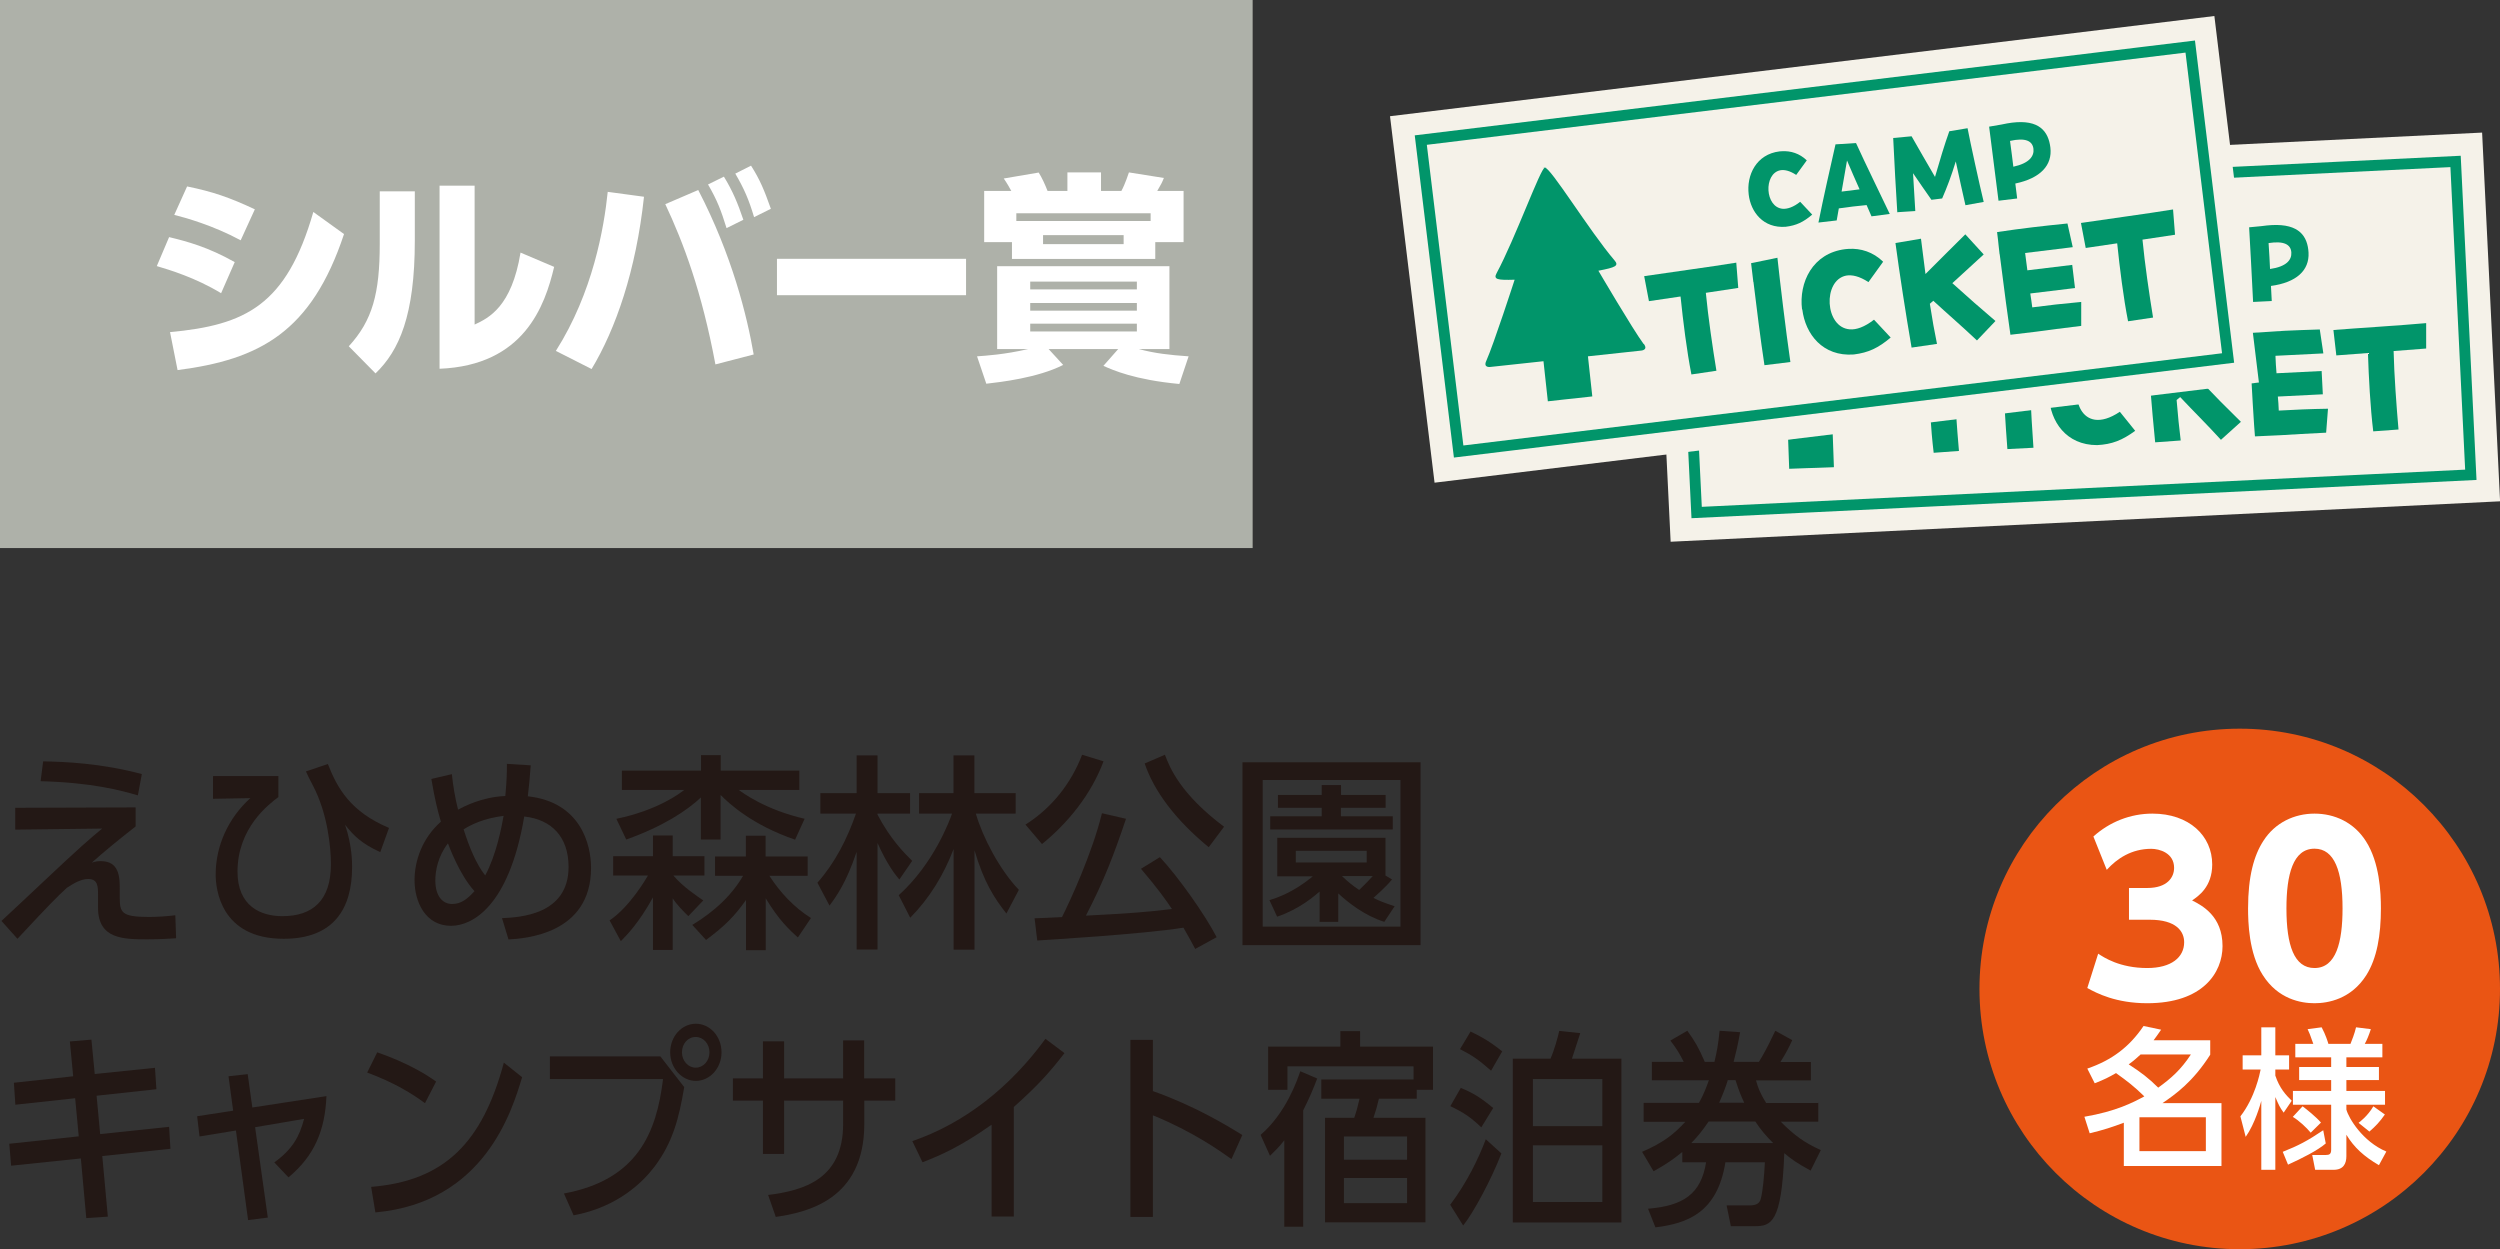 <?xml version="1.0" encoding="UTF-8"?>
<svg id="_レイヤー_1" data-name="レイヤー 1" xmlns="http://www.w3.org/2000/svg" width="188.94" height="94.42" viewBox="0 0 188.94 94.42">
  <rect x="0" y="0" width="188.94" height="94.42" fill="#333333" stroke="none"/>
  <defs>
    <style>
      .cls-1 {
        fill: #231815;
      }

      .cls-2 {
        fill: #aeb1a9;
      }

      .cls-3 {
        fill: #ea5514;
      }

      .cls-4 {
        fill: #fff;
      }

      .cls-5 {
        fill: #f5f2e9;
      }

      .cls-6 {
        fill: none;
        stroke: #01956a;
        stroke-miterlimit: 10;
        stroke-width: .82px;
      }

      .cls-7 {
        fill: #01956a;
      }
    </style>
  </defs>
  <g>
    <path class="cls-1" d="M10.25,61.02v1.44c-1.24.97-2.3,1.83-3.32,2.74.23-.08.42-.12.69-.12,1.43,0,1.43,1.28,1.43,2.12v.6c0,1.16.11,1.5,2.22,1.5.66,0,1.47-.06,1.98-.13l.06,1.74c-.56.03-1.11.08-2.16.08-1.79,0-3.74,0-3.74-2.38v-.94c0-.66,0-1.24-.75-1.24-.53,0-1.1.33-1.61.67-.75.69-1.22,1.16-3.73,3.85l-1.21-1.35c.25-.22,2.46-2.3,2.99-2.8,3.1-2.92,3.59-3.32,4.62-4.18l-6.57.08v-1.65l9.11-.03ZM10.42,60.11c-1.31-.38-3.49-.97-7.35-1.07l.19-1.5c1.61.03,4.34.13,7.46.96l-.3,1.61Z"/>
    <path class="cls-1" d="M21.04,58.64v1.6c-.71.53-3.09,2.32-3.09,5.63,0,2.62,1.76,3.37,3.39,3.37,2.27,0,3.67-1.16,3.67-3.93,0-1.24-.24-3.82-1.36-5.94-.27-.5-.36-.71-.53-1.07l1.66-.56c.72,1.85,1.72,3.61,4.62,4.83l-.66,1.83c-1.41-.64-2.02-1.25-2.66-2.07.53,1.57.53,2.84.53,3.21,0,3.09-1.35,5.41-5.17,5.41-4.8,0-5.14-3.81-5.14-4.86,0-2.19.97-4.28,2.62-5.77l-2.82.05v-1.72h4.95Z"/>
    <path class="cls-1" d="M34.15,58.5c.09.88.25,1.85.47,2.69.38-.2,1.76-.96,3.57-1.03.11-1.24.12-1.69.12-2.43l1.8.11c-.06.83-.14,1.74-.22,2.34,4,.44,4.78,3.65,4.78,5.41,0,5.05-5.08,5.34-6.24,5.41l-.49-1.61c1.3-.06,5.03-.23,5.03-3.87,0-2.29-1.3-3.59-3.35-3.81-1.16,6.85-3.96,8.26-5.53,8.26-1.97,0-2.76-1.85-2.76-3.45,0-1.47.58-3.17,1.99-4.42-.27-.94-.44-1.6-.72-3.23l1.54-.36ZM33.86,63.73c-.77.99-.96,2.1-.96,2.8,0,1.21.56,1.79,1.27,1.79s1.19-.42,1.69-.97c-1.14-1.24-1.93-3.42-2.01-3.62ZM38.06,61.66c-1.52.19-2.47.67-3.02,1.02.39,1.25.94,2.62,1.63,3.48.83-1.52,1.24-3.65,1.39-4.5Z"/>
    <path class="cls-1" d="M49.35,67.82c-1.1,1.99-2.01,2.88-2.43,3.31l-.85-1.57c1.52-1.02,2.74-3.12,2.9-3.39h-2.63v-1.46h3.01v-1.57h1.49v1.57h2.4v1.46h-2.35c.75.88,1.83,1.58,2.26,1.88l-1.13,1.19c-.39-.39-.86-.85-1.18-1.35v3.9h-1.49v-3.98ZM46.59,61.88c3.1-.64,4.78-1.91,5.12-2.18h-4.71v-1.46h5.98v-1.17h1.49v1.17h5.94v1.46h-4.58c.28.2,1.99,1.49,4.98,2.18l-.72,1.58c-3.21-1.1-4.95-2.69-5.63-3.38v3.37h-1.49v-3.18c-1.02.96-2.79,2.16-5.64,3.18l-.75-1.57ZM58.14,66.18c.82,1.27,1.87,2.4,3.15,3.2l-.99,1.47c-.61-.55-1.42-1.28-2.43-2.96v3.92h-1.49v-3.79c-.89,1.25-1.58,1.94-3.02,3.02l-1.04-1.14c.71-.44,2.62-1.61,3.84-3.71h-2.12v-1.46h2.33v-1.57h1.49v1.57h3.18v1.46h-2.92Z"/>
    <path class="cls-1" d="M61.77,66.72c1.33-1.5,2.26-3.32,2.92-5.23h-2.69v-1.55h2.74v-2.85h1.58v2.85h2.46v1.55h-2.46v.08c.96,1.82,1.96,2.84,2.62,3.49l-.97,1.41c-.27-.31-.91-1.1-1.65-2.76v8.05h-1.58v-7.38c-.78,2.32-1.53,3.37-2.05,4.06l-.91-1.72ZM67.92,67.66c2.66-2.4,3.86-5.67,4.03-6.17h-2.49v-1.55h2.6v-2.85h1.58v2.85h3.12v1.55h-3.01c.5,1.74,1.77,4.21,3.25,5.76l-.94,1.79c-.92-1.16-1.72-2.41-2.41-4.78v7.51h-1.58v-7.6c-.77,1.99-1.82,3.71-3.28,5.19l-.86-1.69Z"/>
    <path class="cls-1" d="M83.4,57.54c-.94,2.51-2.68,4.65-4.65,6.25l-1.25-1.47c1.97-1.24,3.45-3.1,4.28-5.28l1.63.5ZM90.33,71.72c-.25-.47-.44-.83-.89-1.61-3.1.5-10.62.94-11.05.97l-.2-1.68c.31,0,1.44-.06,2.07-.09.6-1.18,2.3-4.87,3.02-7.85l1.82.42c-.91,2.69-1.63,4.61-3.03,7.32,3.5-.19,4.42-.25,6.5-.5-.42-.63-1.02-1.49-2.34-3.04l1.43-.88c1.39,1.49,3.42,4.36,4.29,6.05l-1.63.89ZM91.35,64.03c-2.54-2.09-4.14-4.26-4.84-6.33l1.53-.66c.36.97,1.18,2.98,4.47,5.44l-1.16,1.55Z"/>
    <path class="cls-1" d="M107.36,71.43h-13.46v-13.82h13.46v13.82ZM105.84,58.95h-10.41v11.08h10.41v-11.08ZM105.21,66.46c-.52.63-1.21,1.21-1.41,1.4.44.22.72.34,1.6.63l-.78,1.18c-1.49-.47-2.74-1.46-3.48-2.15v2.15h-1.41v-2.29c-.36.31-1.5,1.32-3.21,1.9l-.58-1.25c.55-.17,1.8-.58,3.28-1.8h-2.69v-2.91h8.18v2.85l.52.31ZM104.71,61.05h-3.37v.64h3.92v1h-9.26v-1h3.89v-.64h-3.31v-.97h3.31v-.75h1.46v.75h3.37v.97ZM103.29,64.3h-5.36v.88h5.36v-.88ZM101.42,66.21c.52.49.81.72,1.3,1.05.52-.49.92-.94,1.03-1.05h-2.33Z"/>
    <path class="cls-1" d="M11.71,80.67l.11,1.65-4.52.49.27,2.9,5.21-.55.1,1.66-5.15.55.42,4.58-1.63.11-.41-4.51-5.27.55-.14-1.66,5.25-.56-.27-2.88-4.52.49-.11-1.66,4.48-.49-.25-2.63,1.63-.14.25,2.6,4.55-.47Z"/>
    <path class="cls-1" d="M20.24,92.02l-1.49.19-.92-6.77-2.75.45-.18-1.53,2.72-.42-.35-2.6,1.45-.16.35,2.52,5.6-.86c-.1,2.59-.92,4.53-2.87,6.14l-1.07-1.13c1.37-.99,1.91-1.96,2.25-3.29l-3.7.63.96,6.83Z"/>
    <path class="cls-1" d="M32.11,83.37c-.9-.67-2.27-1.54-4.36-2.31l.76-1.53c2.36.82,3.77,1.72,4.45,2.21l-.84,1.63ZM28.04,89.7c5.59-.45,8.42-3.38,10.04-9.39l1.38,1.1c-.76,2.52-2.84,9.48-11.09,10.22l-.32-1.93Z"/>
    <path class="cls-1" d="M49.91,79.84l1.8,2.32c-.39,2.33-.86,4.18-2.25,6.02-.83,1.1-2.73,3.04-6.11,3.67l-.73-1.65c5.56-1.03,7-4.59,7.49-8.65h-8.55v-1.71h8.35ZM54.53,79.53c0,1.21-.89,2.16-1.94,2.16s-1.94-.96-1.94-2.16.87-2.16,1.94-2.16,1.94.96,1.94,2.16ZM51.54,79.53c0,.64.46,1.16,1.04,1.16s1.04-.52,1.04-1.16-.46-1.16-1.04-1.16-1.04.5-1.04,1.16Z"/>
    <path class="cls-1" d="M67.66,81.5v1.68h-2.34v1.77c0,5.75-4.38,6.68-6.69,7.02l-.58-1.66c2.73-.34,5.67-1.21,5.67-5.36v-1.77h-4.46v4.03h-1.6v-4.03h-2.27v-1.68h2.27v-2.8h1.6v2.8h4.46v-2.87h1.59v2.87h2.34Z"/>
    <path class="cls-1" d="M76.61,91.94h-1.67v-6.94c-2.31,1.63-3.8,2.29-5.22,2.84l-.77-1.6c3.98-1.36,7.43-4.12,10.06-7.73l1.44,1.08c-1.11,1.44-2,2.44-3.83,4.07v8.27Z"/>
    <path class="cls-1" d="M93.07,87.6c-.93-.66-2.93-2.08-5.94-3.31v7.68h-1.7v-13.38h1.7v3.87c3.14,1.11,5.55,2.57,6.76,3.32l-.82,1.82Z"/>
    <path class="cls-1" d="M98.5,92.71h-1.44v-6.53c-.36.47-.61.71-1.08,1.17l-.71-1.58c1.93-1.66,2.77-4.14,3-4.81l1.28.55c-.35.91-.59,1.47-1.06,2.41v8.79ZM107.07,83.04h-2.86c-.14.6-.21.85-.41,1.44h3.93v7.9h-7.59v-7.9h2.21c.18-.55.2-.61.4-1.44h-2.89v-1.46h6.97v-.99h-9.53v1.77h-1.46v-3.26h5.46v-1.17h1.49v1.17h5.51v3.26h-1.23v.67ZM106.34,85.89h-4.77v1.76h4.77v-1.76ZM106.34,89.03h-4.77v1.9h4.77v-1.9Z"/>
    <path class="cls-1" d="M109.6,91.05c1.28-1.69,2.17-3.56,2.69-4.95l1.18,1.07c-.75,1.96-2.14,4.53-2.89,5.45l-.98-1.57ZM111.95,85.2c-.79-.75-1.29-1.1-2.34-1.6l.79-1.38c.89.36,1.49.72,2.45,1.52l-.9,1.46ZM112.69,80.92c-.93-.82-1.39-1.14-2.35-1.63l.8-1.33c1.3.61,1.99,1.18,2.39,1.5l-.84,1.46ZM117.18,80.01c.28-.61.58-1.71.66-2.1l1.59.17c-.07.23-.51,1.55-.63,1.93h3.74v12.38h-8.21v-12.38h2.84ZM121.1,81.55h-5.25v3.56h5.25v-3.56ZM121.1,86.56h-5.25v4.28h5.25v-4.28Z"/>
    <path class="cls-1" d="M137.42,83.34v1.43h-2.84c1.01,1.02,1.77,1.58,3.03,2.15l-.77,1.55c-1.06-.58-1.45-.86-1.99-1.32-.2,5.3-1,5.52-2.25,5.52h-1.79l-.32-1.57h1.76c.55,0,.75-.22.82-.49.15-.53.27-1.8.31-2.77h-2.98c-.61,3.79-2.84,4.62-5.29,4.92l-.56-1.41c2.69-.22,4.01-1.13,4.39-3.51h-1.8v-.78c-.65.53-1.13.88-2.17,1.46l-.87-1.47c1.6-.69,2.41-1.33,3.27-2.27h-3.15v-1.43h4.18c.38-.67.59-1.27.75-1.71h-4.31v-1.39h2.41c-.31-.61-.52-.97-1.01-1.61l1.28-.74c.56.77.86,1.28,1.32,2.35h.73c.18-.75.28-1.28.39-2.35l1.55.11c-.18,1.02-.31,1.53-.49,2.24h1.91c.3-.49.54-.88,1.24-2.35l1.28.71c-.25.55-.46.96-.89,1.65h2.3v1.39h-4.15c.14.49.27.91.77,1.71h3.97ZM134.01,86.39c-.51-.5-.96-1.03-1.35-1.63h-3.53c-.49.72-.8,1.1-1.31,1.63h6.19ZM131.82,83.34c-.28-.6-.42-.97-.66-1.71h-.58c-.15.49-.28.85-.65,1.71h1.89Z"/>
  </g>
  <g>
    <rect class="cls-2" width="94.67" height="41.42"/>
    <g>
      <path class="cls-4" d="M16.71,22.16c-1.94-1.18-3.92-1.77-4.86-2.05l.93-2.19c1.37.33,2.94.75,4.96,1.89l-1.03,2.35ZM12.85,25.1c5.71-.53,8.8-2.02,10.83-9.08l2.32,1.67c-2.47,7.43-6.39,9.48-12.58,10.28l-.57-2.87ZM18.19,18.16c-2.1-1.13-4.12-1.69-5.02-1.92l.97-2.15c1.95.4,3.2.83,5.12,1.73l-1.07,2.34Z"/>
      <path class="cls-4" d="M31.35,18.19c0,5.64-1.18,8.31-2.97,10.03l-2.02-2.05c1.79-1.95,2.34-3.99,2.34-7.74v-3.97h2.65v3.74ZM35.87,24.53c1.07-.5,2.8-1.34,3.47-5.44l2.54,1.08c-.7,2.95-2.27,7.44-8.66,7.7v-13.84h2.65v10.5Z"/>
      <path class="cls-4" d="M48.67,14.87c-.6,5.59-2.14,10-3.96,13.02l-2.7-1.37c2.8-4.41,3.64-9.3,3.92-12.02l2.74.37ZM54.07,27.55c-1.03-5.52-2.42-9.21-3.79-12.12l2.49-1.07c2.55,4.91,3.69,9.51,4.19,12.43l-2.89.75ZM54.71,13.35c.67,1.1,1.04,1.99,1.47,3.26l-1.27.63c-.42-1.35-.7-2.09-1.4-3.3l1.2-.59ZM56.76,12.52c.67,1.05,1,1.85,1.5,3.26l-1.27.63c-.4-1.34-.75-2.14-1.42-3.29l1.19-.6Z"/>
      <path class="cls-4" d="M73.01,19.56v2.75h-14.29v-2.75h14.29Z"/>
      <path class="cls-4" d="M89.13,29.02c-3.4-.32-5.02-1.05-5.74-1.37l1.12-1.27h-5.26l1.1,1.2c-1.93.98-4.76,1.3-5.81,1.42l-.7-2.07c.68-.05,2.05-.13,3.87-.55h-2.35v-6.26h13.02v6.26h-2.32c1.24.33,2.32.45,3.77.55l-.7,2.09ZM87.29,19.57h-10.81v-1.27h-2.1v-3.87h2.05c-.12-.22-.33-.6-.57-.94l2.64-.45c.25.4.47.88.67,1.39h1.5v-1.4h2.54v1.4h1.54c.3-.55.53-1.3.57-1.4l2.64.42c-.13.33-.2.47-.5.98h1.99v3.87h-2.14v1.27ZM86.96,16.7v-.58h-10.15v.58h10.15ZM85.92,21.28h-8.06v.59h8.06v-.59ZM85.92,22.9h-8.06v.58h8.06v-.58ZM85.92,24.46h-8.06v.59h8.06v-.59ZM84.92,17.77h-6.09v.68h6.09v-.68Z"/>
    </g>
  </g>
  <g>
    <circle class="cls-3" cx="169.27" cy="74.74" r="19.67"/>
    <g>
      <path class="cls-4" d="M158.58,72.08c.41.27,1.61,1.08,3.7,1.08,1.82,0,2.79-.81,2.79-1.95,0-.82-.6-1.7-2.59-1.7h-1.58v-2.4h1.39c1.49,0,2.02-.79,2.02-1.52,0-1.13-1.11-1.44-1.73-1.44-1.49,0-2.59.74-3.36,1.59l-1.01-2.52c1.22-1.1,2.79-1.73,4.46-1.73,2.78,0,4.52,1.68,4.52,3.84,0,1.7-1.05,2.4-1.52,2.72.75.38,2.3,1.18,2.3,3.45,0,2.01-1.49,4.32-5.69,4.32-2.36,0-3.81-.75-4.53-1.15l.82-2.59Z"/>
      <path class="cls-4" d="M171.01,73.69c-1.06-1.65-1.11-4.03-1.11-5.04,0-2.43.45-4.01,1.15-5.09.89-1.4,2.36-2.07,3.87-2.07s2.98.65,3.89,2.09c1.03,1.61,1.13,3.87,1.13,5.07,0,2-.29,3.77-1.11,5.06-1.15,1.8-2.88,2.11-3.91,2.11s-2.76-.31-3.91-2.13ZM177.04,68.65c0-2.79-.6-4.51-2.12-4.51-1.63,0-2.12,1.97-2.12,4.51,0,2.79.58,4.51,2.12,4.51,1.63,0,2.12-1.94,2.12-4.51Z"/>
      <path class="cls-4" d="M157.75,80.76c1.84-.63,3.18-1.63,4.25-3.22l1.33.28c-.28.4-.38.55-.57.8h4.28v1.09c-1.31,2.06-2.64,3-3.61,3.66h4.46v4.75h-7.38v-3.27c-.87.33-1.51.54-2.58.8l-.4-1.25c2.39-.41,3.66-1.07,4.53-1.54-.78-.76-1.26-1.13-2.14-1.76-.54.31-.89.49-1.61.77l-.55-1.09ZM161.77,79.7c-.25.23-.5.46-.89.74.95.62,1.48,1.02,2.23,1.76.98-.71,1.71-1.35,2.47-2.51h-3.81ZM166.71,84.44h-5.02v2.56h5.02v-2.56Z"/>
      <path class="cls-4" d="M169.32,84.37c1.11-1.43,1.46-3.21,1.53-3.54h-1.36v-1.07h1.41v-2.12h1.06v2.12h1.04v1.07h-1.04v.46c.32.95.78,1.45,1.24,1.9l-.61.9c-.31-.43-.36-.56-.63-1.18v5.5h-1.06v-5.21c-.07.25-.47,1.71-1.18,2.72l-.4-1.55ZM175.78,86.41c-.61.53-1.82,1.14-2.86,1.61l-.4-.97c1.18-.47,1.84-.81,3.06-1.63l.19.99ZM179.79,88.06c-1.13-.66-1.88-1.34-2.46-2.3v1.62c0,.56-.22,1.03-.97,1.03h-1.39l-.22-1.12h1.02c.28,0,.41-.07.41-.4v-3.4h-2.89v-1.04h2.89v-.82h-2.42v-.99h2.42v-.73h-2.71v-1.02h1.36c-.24-.7-.31-.86-.43-1.11l1.06-.14c.3.55.47,1.11.51,1.25h1.67c.09-.22.31-.77.42-1.25l1.12.14c-.14.44-.32.87-.46,1.11h1.33v1.02h-2.72v.73h2.46v.99h-2.46v.82h2.92v1.04h-2.92v.37c.17.64,1.22,2.41,3.02,3.17l-.56,1.03ZM174.64,85.61c-.32-.39-.91-.94-1.36-1.2l.74-.8c.31.23,1.03.81,1.39,1.23l-.78.77ZM180.24,84.23c-.39.56-.71.89-1.17,1.29l-.82-.66c.08-.06.69-.51,1.12-1.25l.87.62Z"/>
    </g>
  </g>
  <g>
    <g>
      <rect class="cls-5" x="125.54" y="11.53" width="62.76" height="27.9" transform="translate(-1.05 7.67) rotate(-2.79)"/>
      <rect class="cls-6" x="127.61" y="13.61" width="58.58" height="23.71" transform="translate(-1.05 7.67) rotate(-2.79)"/>
      <g>
        <path class="cls-7" d="M145.75,28.3c-.98.07-1.87.14-2.39.18l-.22-1.92c1.59-.13,5.18-.35,7.01-.52v1.92c-.58.05-1.49.12-2.47.19.04,1.81.22,4.21.37,5.93l-1.91.14c-.22-1.8-.34-4.07-.4-5.92Z"/>
        <path class="cls-7" d="M151.33,27.6c-.02-.52-.05-1-.07-1.43l2.01-.26c.07,1.78.23,5.51.41,7.93l-1.97.1c-.15-1.91-.29-4.41-.38-6.34Z"/>
        <path class="cls-7" d="M154.85,29.94c-.1-2.04,1.1-4.18,3.59-4.3.04,0,.07,0,.24,0,.92,0,1.84.36,2.54,1.16l-1.22,1.46c-.65-.5-1.2-.66-1.65-.61-1.8.23-1.9,3.8-.02,4.07.49.07,1.12-.09,1.88-.6l1.16,1.44c-.99.72-1.75,1.02-2.88,1.08-2.34,0-3.54-1.79-3.63-3.68Z"/>
        <path class="cls-7" d="M162.25,25.45l1.95-.19c.04.79.08,1.71.14,2.69,1.17-1.02,2.53-2.18,3.22-2.77l1.27,1.62c-.34.27-1.42,1.12-2.52,1.99,1.19,1.25,1.89,1.95,3.05,3.09l-1.51,1.36c-1.14-1.25-2.02-2.1-3.08-3.23-.09.08-.18.15-.27.22.09,1.12.2,2.19.31,3.06l-1.93.14c-.26-2.58-.5-5.65-.65-7.98Z"/>
        <path class="cls-7" d="M170.04,26.86c-.02-.47-.03-.86-.04-1.11l-.03-.58c1-.07,1.84-.12,2.68-.17.84-.04,1.68-.07,2.67-.1l.27,1.81-3.62.18c.02.47.04.91.08,1.32l3.41-.17.09,1.76-3.4.17c.03.34.06.69.07,1.06,1.23-.07,2.37-.12,3.72-.14l-.14,1.81c-1.19.06-2.69.14-3.43.19l-1.95.09c-.05-.48-.27-4.08-.37-6.12Z"/>
        <path class="cls-7" d="M178.96,26.68c-.98.07-1.87.14-2.39.18l-.22-1.92c1.59-.13,5.18-.35,7.01-.52v1.92c-.58.05-1.49.12-2.46.19.04,1.81.22,4.21.37,5.93l-1.91.14c-.22-1.8-.34-4.07-.4-5.92Z"/>
      </g>
      <path class="cls-7" d="M142.76,31.63c-.73-1.15-3.01-5.77-3.01-5.77,1.31-.15,1.6-.26,1.27-.69-1.76-2.38-4.32-7.38-4.75-7.37s0-.01,0-.01c0,0,0,0,0,0,0,0,0,0,0,0,0,0,.32,0,0,.01s-2.63,5.19-4.21,7.69c-.29.46,0,.54,1.32.6,0,0-1.94,4.78-2.59,5.98-.28.52.31.46.31.46l4.01-.14.11,3.04,1.35-.05.68-.02,1.35-.05-.11-3.04,4.01-.14s.59.02.28-.48Z"/>
      <g>
        <path class="cls-7" d="M151.46,20.99c-.07-1.46.78-3,2.57-3.08.03,0,.05,0,.17,0,.66,0,1.32.26,1.82.83l-.87,1.04c-.47-.36-.86-.47-1.18-.44-1.29.17-1.36,2.72-.01,2.92.35.05.8-.07,1.35-.43l.83,1.03c-.71.52-1.25.73-2.06.77-1.68,0-2.54-1.28-2.61-2.64Z"/>
        <path class="cls-7" d="M160.28,22.43c-.61,0-1.38.05-2.11.1-.08.31-.15.62-.23.89l-1.39.06c.47-1.73,1.2-4.12,1.71-5.8h1.55c.55,1.49,1.63,4.19,2.15,5.54l-1.39.08c-.09-.26-.2-.56-.31-.88ZM158.48,21.28c.46-.03.91-.05,1.36-.07-.25-.69-.51-1.44-.79-2.24-.16.61-.36,1.45-.57,2.31Z"/>
        <path class="cls-7" d="M162.56,23.15c0-1.02.06-4.25.1-5.63l1.4-.03c.51,1.08.97,2.02,1.55,3.19.45-1.21.89-2.39,1.33-3.36l1.39-.13c.12,1.06.59,4.32.82,5.64l-1.39.15c-.12-.78-.3-2.09-.49-3.35-.41,1.08-.8,1.9-1.23,2.72l-.81.04c-.4-.65-.83-1.4-1.24-2.1-.01.92-.02,1.91-.04,2.87h-1.39Z"/>
        <path class="cls-7" d="M169.97,17.18l.94-.09c.29-.04.56-.07.8-.08,2.06-.1,2.69.85,2.76,2.08.07,1.35-.92,2.26-2.84,2.52.02.49.04.85.06,1.14l-1.41.07c-.06-1.29-.25-4.81-.3-5.64ZM171.45,18.37c.05.78.09,1.42.11,1.96,1.25-.18,1.64-.69,1.61-1.24-.03-.61-.55-.9-1.72-.72Z"/>
      </g>
    </g>
    <g>
      <rect class="cls-5" x="106.51" y="4.89" width="62.76" height="27.9" transform="translate(-1.27 16.78) rotate(-6.93)"/>
      <rect class="cls-6" x="108.59" y="6.97" width="58.58" height="23.71" transform="translate(-1.26 16.77) rotate(-6.93)"/>
      <g>
        <path class="cls-7" d="M126.99,22.41c-.97.14-1.86.28-2.37.35l-.36-1.89c1.58-.24,5.14-.72,6.96-1.02l.15,1.91c-.59.09-1.48.23-2.45.37.17,1.8.52,4.18.8,5.89l-1.89.28c-.35-1.78-.63-4.03-.82-5.88Z"/>
        <path class="cls-7" d="M132.51,21.31c-.06-.52-.12-1-.17-1.42l1.99-.41c.19,1.77.63,5.48.98,7.88l-1.96.24c-.29-1.89-.6-4.38-.83-6.29Z"/>
        <path class="cls-7" d="M136.19,23.38c-.25-2.03.79-4.25,3.27-4.55.04,0,.07,0,.24-.02.92-.06,1.86.23,2.62.97l-1.11,1.54c-.69-.45-1.25-.57-1.69-.49-1.78.36-1.62,3.92.28,4.06.49.04,1.11-.17,1.83-.73l1.26,1.35c-.94.79-1.67,1.14-2.79,1.28-2.34.17-3.66-1.53-3.89-3.41Z"/>
        <path class="cls-7" d="M143.24,18.37l1.94-.33c.1.79.21,1.7.34,2.67,1.09-1.1,2.37-2.36,3.01-3l1.39,1.52c-.32.29-1.34,1.22-2.37,2.17,1.27,1.15,2.03,1.81,3.26,2.86l-1.4,1.47c-1.23-1.16-2.16-1.95-3.3-3-.09.08-.17.16-.26.23.17,1.11.36,2.17.54,3.03l-1.92.28c-.44-2.55-.91-5.6-1.22-7.91Z"/>
        <path class="cls-7" d="M151.12,19.21c-.06-.47-.09-.86-.12-1.1l-.07-.57c.99-.15,1.83-.26,2.66-.36.83-.1,1.67-.19,2.66-.29l.4,1.79-3.6.44c.06.47.11.9.17,1.31l3.39-.41.21,1.75-3.38.41c.05.34.11.69.15,1.05,1.22-.16,2.36-.29,3.7-.41v1.81c-1.19.14-2.68.34-3.42.44l-1.93.23c-.08-.48-.56-4.05-.81-6.08Z"/>
        <path class="cls-7" d="M160,18.39c-.97.14-1.86.28-2.37.35l-.36-1.89c1.58-.24,5.14-.72,6.96-1.02l.15,1.91c-.59.09-1.48.23-2.46.37.17,1.8.52,4.18.8,5.89l-1.89.28c-.35-1.78-.63-4.03-.82-5.88Z"/>
      </g>
      <path class="cls-7" d="M124.22,26c-.81-1.09-3.42-5.54-3.42-5.54,1.3-.25,1.57-.37,1.22-.78-1.92-2.25-4.84-7.05-5.27-7.01s0-.01,0-.01c0,0,0,0,0,0,0,0,0,0,0,0,0,0,.32-.02,0,.01s-2.24,5.37-3.64,7.97c-.26.48.04.54,1.36.5,0,0-1.59,4.91-2.15,6.15-.24.54.34.44.34.44l3.99-.43.33,3.03,1.34-.15.68-.07,1.34-.15-.33-3.03,3.99-.43s.59-.02.24-.5Z"/>
      <g>
        <path class="cls-7" d="M132.16,14.7c-.18-1.46.57-3.05,2.34-3.26.02,0,.05,0,.17-.01.66-.04,1.33.16,1.88.69l-.8,1.1c-.49-.32-.89-.41-1.21-.35-1.27.26-1.16,2.81.2,2.91.35.02.8-.12,1.31-.53l.91.97c-.67.57-1.2.82-2.01.92-1.68.12-2.63-1.1-2.79-2.44Z"/>
        <path class="cls-7" d="M141.06,15.5c-.61.05-1.37.15-2.09.25-.06.31-.11.63-.16.91l-1.38.16c.35-1.76.9-4.2,1.29-5.91l1.55-.1c.65,1.44,1.93,4.05,2.55,5.36l-1.38.18c-.11-.25-.24-.54-.37-.85ZM139.18,14.48c.45-.06.91-.12,1.36-.17-.3-.67-.62-1.4-.95-2.18-.11.62-.26,1.47-.41,2.35Z"/>
        <path class="cls-7" d="M143.39,16.05c-.07-1.02-.25-4.25-.31-5.62l1.39-.13c.59,1.04,1.12,1.95,1.77,3.07.36-1.24.72-2.45,1.08-3.45l1.38-.23c.2,1.05.9,4.26,1.22,5.57l-1.38.25c-.18-.77-.46-2.06-.73-3.31-.34,1.11-.66,1.95-1.03,2.8l-.81.1c-.44-.62-.93-1.34-1.39-2.01.05.91.11,1.91.17,2.86l-1.39.09Z"/>
        <path class="cls-7" d="M150.34,9.57l.93-.16c.28-.06.55-.11.79-.14,2.05-.25,2.75.65,2.9,1.88.16,1.34-.75,2.32-2.65,2.72.06.49.1.84.14,1.13l-1.41.17c-.16-1.29-.6-4.79-.71-5.6ZM151.91,10.65c.1.77.19,1.41.25,1.95,1.23-.27,1.58-.81,1.52-1.35-.07-.61-.62-.86-1.77-.6Z"/>
      </g>
    </g>
  </g>
</svg>